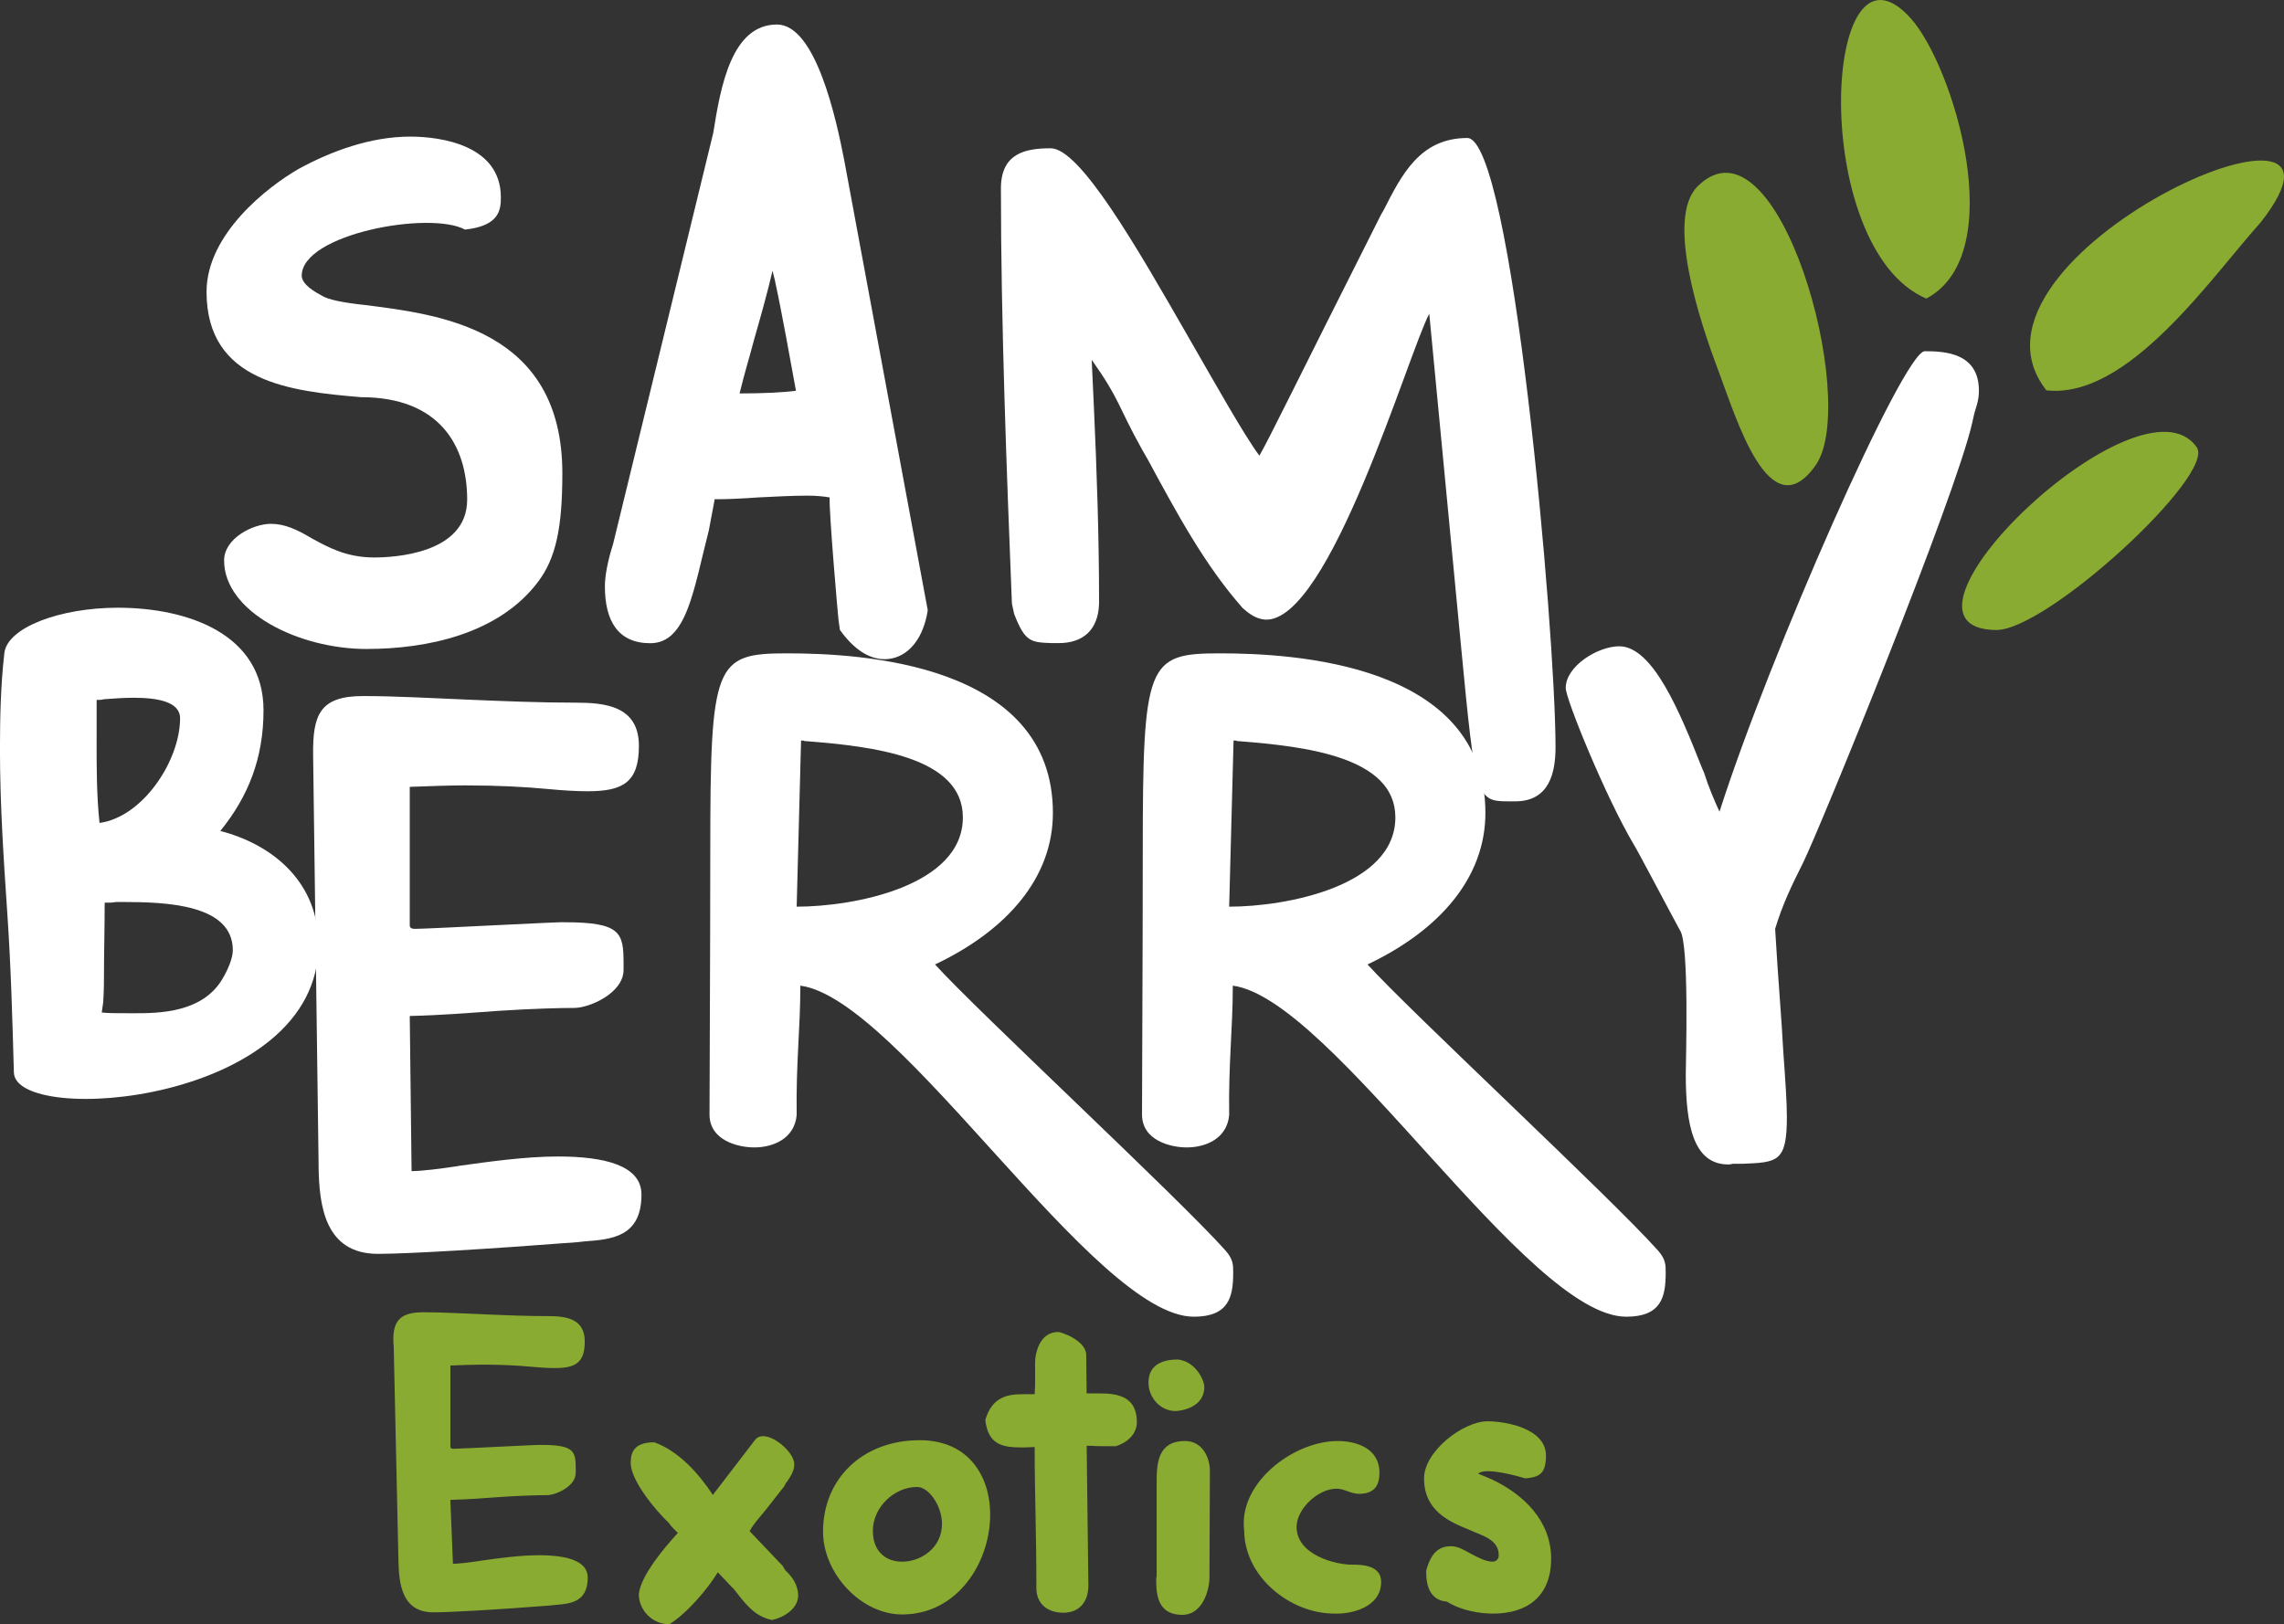 <?xml version="1.0" encoding="UTF-8"?><svg id="Layer_2" xmlns="http://www.w3.org/2000/svg" viewBox="0 0 640.01 455.27"><rect x="0" y="0" width="640.01" height="455.27" fill="#333333" stroke="none"/><defs><style>.cls-1{fill:#8aab31;}.cls-1,.cls-2{fill-rule:evenodd;}.cls-2{fill:#fff;}</style></defs><g id="Layer_1-2"><path class="cls-2" d="m102.81,181.89c16.62,0,36.93-4.1,48-18.87,4.92-6.56,6.77-14.98,6.77-30.36,0-40.41-34.26-44.52-55.39-47.18-5.74-.62-10.26-1.44-12.1-2.67-3.9-2.05-5.54-3.9-5.54-5.54,0-11.69,35.9-18.26,45.75-12.92,9.64-1.03,10.05-5.54,10.05-9.03,0-14.57-16.62-17.03-25.44-17.03-11.08,0-22.16,4.1-31.18,9.03-8.62,4.92-25.85,18.26-25.85,34.46,0,25.44,23.8,27.9,43.28,29.54,21.95,0,29.75,13.54,29.75,28.72s-20.51,16.21-26.05,16.21c-7.8,0-12.92-2.87-17.44-5.33-4.1-2.46-7.59-4.1-11.49-4.1-5.13,0-13.13,4.1-13.13,10.26,0,14.36,20.72,24.82,40,24.82"/><path class="cls-2" d="m217.09,78.38c2.26,10.46,4.1,21.18,5.95,31.14-3.69.5-9.43.75-15.8.75,1.85-7.47,2.26-8.22,4.1-15.2,1.85-6.48,3.69-12.95,5.13-19.18l.62,2.49Zm18.26,98.16c3.9,5.48,8.21,8.22,12.51,8.22,5.54,0,10.67-4.48,12.11-13.7l-23.39-126.07c-2.26-11.71-8-38.12-18.87-38.12-12.72,0-15.8,17.44-17.85,30.4l-28.1,115.35c-1.44,4.48-2.26,8.72-2.26,11.71,0,9.72,3.69,15.95,12.72,15.95,10.26,0,12.1-14.95,16.41-31.64l1.64-8.72h1.23c2.67,0,7.59-.25,10.87-.5,4.92-.25,9.85-.5,13.95-.5,2.67,0,4.72.25,6.16.5-.21,3.99,2.26,32.39,2.46,34.13l.41,2.99Z"/><path class="cls-2" d="m284.17,172.04c3.08,8,4.72,8,10.67,8.21h1.85c6.77,0,11.08-3.69,11.28-11.08v-1.03c0-17.44-.62-35.9-1.44-53.96l-.62-13.33c8,11.28,7.18,12.72,14.16,25.23.62,1.02,1.03,1.85,1.64,2.87,8,14.77,15.8,29.34,26.47,41.44,2.05,1.85,3.9,3.08,6.36,3.28,18.05.82,40.01-74.47,45.96-85.75l8.92,93.39c4.06,42.47,4.31,43.29,13.33,43.29h1.85c9.64,0,11.28-8.21,11.28-15.18,0-32.62-12.2-170.74-24.72-170.74-13.33,0-18.46,10.46-23.39,20.11-.2.41-.62,1.02-.82,1.43-25.44,50.47-30.78,61.75-34.06,67.5-4.51-6.15-12.31-20.1-20.11-33.64-14.36-25.03-30.16-52.52-38.36-52.52-7.18,0-13.95,1.43-13.95,11.28,0,37.55,1.64,80.22,3.08,116.33l.62,2.87Z"/><path class="cls-2" d="m27.08,207.46v-11.28c.62,0,1.44,0,2.05-.2,2.46-.21,5.74-.41,8.41-.41,6.36,0,12.92,1.03,12.92,5.74,0,11.9-10.46,27.7-22.57,29.34-.82-7.59-.82-15.39-.82-23.18m1.85,73.44c.21-3.08.21-6.15.21-6.77,0-7.18.2-13.95.2-21.13,3.69,0,2.05-.2,3.49-.2h1.44c12.31,0,30.98.62,30.98,13.54,0,2.05-1.23,5.13-2.67,7.59-5.54,10.05-18.26,10.05-25.03,10.05h-.82c-4.1,0-6.56,0-8.21-.21l.41-2.87Zm-25.03,19.69c.41,15.18,85.54,8.82,85.34-35.9,0-17.23-12.51-27.9-27.49-31.8,7.8-9.64,12.1-20.31,12.1-33.85,0-21.54-21.54-28.72-40.82-28.72-16.21,0-30.98,5.54-31.8,12.72-1.03,9.03-1.23,18.05-1.23,27.08,0,15.18,1.03,30.77,2.05,45.75,1.03,14.98,1.44,29.95,1.85,44.72Z"/><path class="cls-2" d="m89.27,326.81c.15,10.87,1.64,24.62,16.62,24.62,8.21,0,29.95-1.28,56.01-3.28.61-.05,1.03-.15,1.85-.21,7.59-.55,16-1.23,16-13.13,0-8.21-10.47-10.67-23.39-10.67-9.03,0-19.28,1.44-28.11,2.67h.21c-5.34.82-10.46,1.43-13.13,1.43l-.51-43.48c8.82-.21,16.21-.82,24.82-1.44,9.44-.62,17.44-.82,21.34-.82,4.1,0,13.75-4.1,13.75-10.67v-1.85c0-8.62-.82-11.49-16.62-11.49-.21-.21-37.96,1.85-41.85,1.85-.82,0-1.44-.21-1.44-1.03v-38.77c5.75-.21,10.87-.41,15.59-.41,9.03,0,16.82.41,23.18,1.02,4.31.41,8,.62,11.08.62,9.85,0,14.36-2.46,14.36-12.72,0-11.28-9.64-12.11-17.85-12.11-9.85,0-19.7-.41-29.54-.82-10.26-.41-20.31-1.03-29.95-1.03-12.1,0-14.1,5.29-13.95,16.62l1.54,115.08Z"/><path class="cls-2" d="m224.47,207.55c1.64,0,.2.2,1.64.2,18.26,1.44,43.7,4.31,43.7,21.34,0,19.29-30.57,25.03-46.57,25.03l1.23-46.57Zm110.01,161.5c9.85,0,11.08-5.54,11.08-12.31,0-2.26.02-3.82-2.26-6.36-13.35-14.93-69.39-66.93-81.29-80.06,20.31-9.64,33.03-24.41,33.03-42.47,0-42.06-54.16-44.73-74.47-44.73s-21.54,2.67-21.54,55.6c0,30.77-.21,61.55-.21,73.65,0,7.39,8.21,9.23,12.52,9.23,5.33,0,11.28-2.46,11.9-9.03-.21-14.77,1.03-24.21,1.03-36.31,27.9,3.69,82.52,92.78,110.21,92.78Z"/><path class="cls-2" d="m485.73,326.19h2.46c9.85-.41,12.52-.41,12.52-13.13,0-4.1-.41-10.05-1.03-18.67-.41-8.41-1.43-19.7-2.26-34.06,2.05-6.77,4.51-11.9,7.8-18.46,4.51-9.03,42.83-102.75,47.46-123.52l.41-1.85c.51-2.28,1.43-3.9,1.43-6.98,0-10.67-9.64-11.08-15.18-11.08-5.95,0-43.56,85.36-57.51,129.06-1.43-3.08-3.08-6.98-4.31-10.87-.2-.41-.41-1.03-.62-1.44-6.15-15.59-13.74-34.05-23.18-34.05-5.95,0-14.98,5.54-14.98,11.69,0,3.08,11.08,30.36,19.08,43.9.41.41,10.67,19.9,12.92,24,2.67,3.49,1.64,36.93,1.64,40.41,0,13.95,2.05,25.23,11.9,25.23.82,0,1.23-.21,1.44-.21"/><path class="cls-2" d="m345.66,207.55c1.64,0,.2.2,1.64.2,18.26,1.44,43.7,4.31,43.7,21.34,0,19.29-30.57,25.03-46.57,25.03l1.23-46.57Zm110.01,161.5c9.85,0,11.08-5.54,11.08-12.31,0-2.26.02-3.82-2.26-6.36-13.35-14.93-69.39-66.93-81.29-80.06,20.31-9.64,33.03-24.41,33.03-42.47,0-42.06-54.16-44.73-74.47-44.73s-21.54,2.67-21.54,55.6c0,30.77-.21,61.55-.21,73.65,0,7.39,8.21,9.23,12.52,9.23,5.33,0,11.28-2.46,11.9-9.03-.21-14.77,1.02-24.21,1.02-36.31,27.9,3.69,82.52,92.78,110.21,92.78Z"/><path class="cls-1" d="m399.65,440.83c0,5.29,2.29,7.82,5.77,8.06,4.21,2.65,9.5,3.37,12.99,3.37,9.5,0,16.24-4.81,16.24-15.4s-7.7-18.04-16.72-22.26c-.36-.12-.6-.24-.84-.36l-2.89-1.2c1.92-1.93,11.19.72,13.23,1.32,3.85-.36,5.77-1.2,5.77-6.38,0-7.7-11.43-9.62-16.36-9.62-6.86,0-17.8,8.42-17.8,16,0,9.14,7.1,12.15,12.75,14.44,3.25,1.56,8.18,2.53,8.18,7.1,0,1.2-.84,1.8-1.8,1.8-1.8,0-4.09-1.2-6.14-2.29-1.92-1.08-3.61-2.04-5.41-2.04-3.49,0-5.65,1.92-6.98,6.86v.6Zm-25.86,11.43h.96c4.33,0,12.27-1.92,12.27-8.9,0-4.81-5.77-4.81-7.94-4.81h-.24c-4.69,0-15.52-2.77-15.52-10.59,0-5.05,6.02-10.71,11.19-10.71,2.17,0,4.09,1.44,6.26,1.44,4.33,0,5.77-2.29,5.77-5.9,0-7.1-6.86-8.9-11.67-8.9-11.91,0-26.35,10.71-26.35,22.98,0,.72,0,1.2.12,2.16.12,13.11,13.11,23.22,25.14,23.22Zm-51.97-64.72c0,4.09,3.25,7.94,7.58,7.94,1.32,0,8.06-.84,8.06-6.74,0-1.92-2.41-7.1-7.34-7.7-3.97,0-8.3,1.2-8.3,6.5Zm2.29,28.15v26.1c0,.24-.12.36-.12.48v.96c0,4.81,1.08,9.38,7.34,9.38,5.41,0,7.58-6.5,7.58-10.59l.12-29.71c0-3.73-2.05-8.42-6.98-8.42-7.82,0-7.94,6.62-7.94,11.79Zm-26.23,36.33c4.57,0,7.1-3.01,7.1-7.7l-.48-39.1h1.32c1.2.12,3.13.12,4.45.12h2.41c3.13-.96,5.89-3.37,5.89-6.74,0-7.22-5.41-8.06-10.47-8.06h-3.61l-.12-10.83c-.12-4.09-7.1-6.38-7.82-6.38-5.17,0-6.5,5.77-6.5,8.66v6.13c0,.84-.12,1.8-.12,2.65h-3.37c-4.21,0-8.54.72-10.47,7.22.84,7.1,4.93,7.7,10.59,7.7,1.44,0,2.41-.12,3.25-.12,0,13.71.48,23.46.48,39.58,0,4.45,3.25,6.86,7.46,6.86Zm-53.29-22.98c0-6.5,5.89-12.27,12.39-12.27,3.37,0,6.98,5.41,6.98,10.35,0,6.62-5.77,10.59-11.19,10.59-4.21,0-8.18-2.53-8.18-8.66Zm8.18,23.46c28.51,0,35.13-48.84,4.93-48.84-15.88,0-27.07,10.71-27.07,25.62,0,11.79,10.71,23.22,22.14,23.22Zm-47.4-7.34l-.12-.24,1.44,1.8c.12.12.24.36.36.48,2.41,3.01,4.81,5.89,9.26,6.86,3.01-.6,7.34-3.01,7.34-6.86,0-3.01-1.68-5.29-3.61-7.1l-.6-.96h.12l-9.5-9.98c1.08-2.05,2.77-3.85,4.45-5.9l5.29-6.74c.24-.48.48-1.08.72-1.2.96-1.44,2.05-3.01,2.05-4.93,0-3.85-8.18-10.35-10.95-6.86l-11.91,15.52v-.12c-3.97-6.02-9.62-12.27-16.36-14.68-5.53,0-6.62,2.65-6.62,5.77,0,4.93,6.98,13.35,10.71,16.84l.6.84.24.24c.36.36,1.08,1.2,1.68,1.68-3.73,4.09-10.47,12.03-10.95,17.2,0,4.45,3.73,8.42,8.54,8.42,4.93-3.01,10.83-9.98,13.59-14.56l4.21,4.45Zm-93.72-7.7c.12,6.38.96,14.44,9.74,14.44,4.81,0,17.56-.72,32.84-1.92.36,0,.6-.12,1.08-.12,4.45-.36,9.38-.72,9.38-7.7,0-4.81-6.14-6.26-13.71-6.26-5.29,0-11.31.84-16.48,1.56h.12c-3.13.48-6.14.84-7.7.84l-.72-17.92c5.17-.12,9.5-.48,14.56-.84,5.53-.36,10.23-.48,12.51-.48,2.41,0,8.06-2.41,8.06-6.26v-1.08c0-5.05-.48-6.74-9.74-6.74-.12-.12-22.26,1.08-24.54,1.08-.48,0-.84-.12-.84-.6v-22.74c3.37-.12,6.38-.24,9.14-.24,5.29,0,9.86.24,13.59.6,2.53.24,4.69.36,6.5.36,5.77,0,8.42-1.44,8.42-7.46,0-6.62-5.65-7.1-10.47-7.1-5.77,0-11.55-.24-17.32-.48-6.01-.24-11.91-.6-17.56-.6-7.1,0-8.78,3.13-8.18,9.74l1.32,59.91Z"/><path class="cls-1" d="m475.67,52.25c-8.88,8.83.43,37.33,5.82,51.58,4.96,13.12,14.33,44.99,27.28,26.57,12.5-17.78-10.56-100.55-33.1-78.15"/><path class="cls-1" d="m573.44,109.41c22.85,2.52,45.88-31.28,60.09-47.15,35.78-45.65-89.8,9.47-60.09,47.15"/><path class="cls-1" d="m535.41,5.13c-24.75-27.58-28.77,64.4,4.36,78.55,23.61-12.46,7.7-65.1-4.36-78.55"/><path class="cls-1" d="m615.56,125.36c-15.75-22.61-92.18,50.81-56.25,51.22,14.3.16,61.65-43.49,56.25-51.22"/></g></svg>